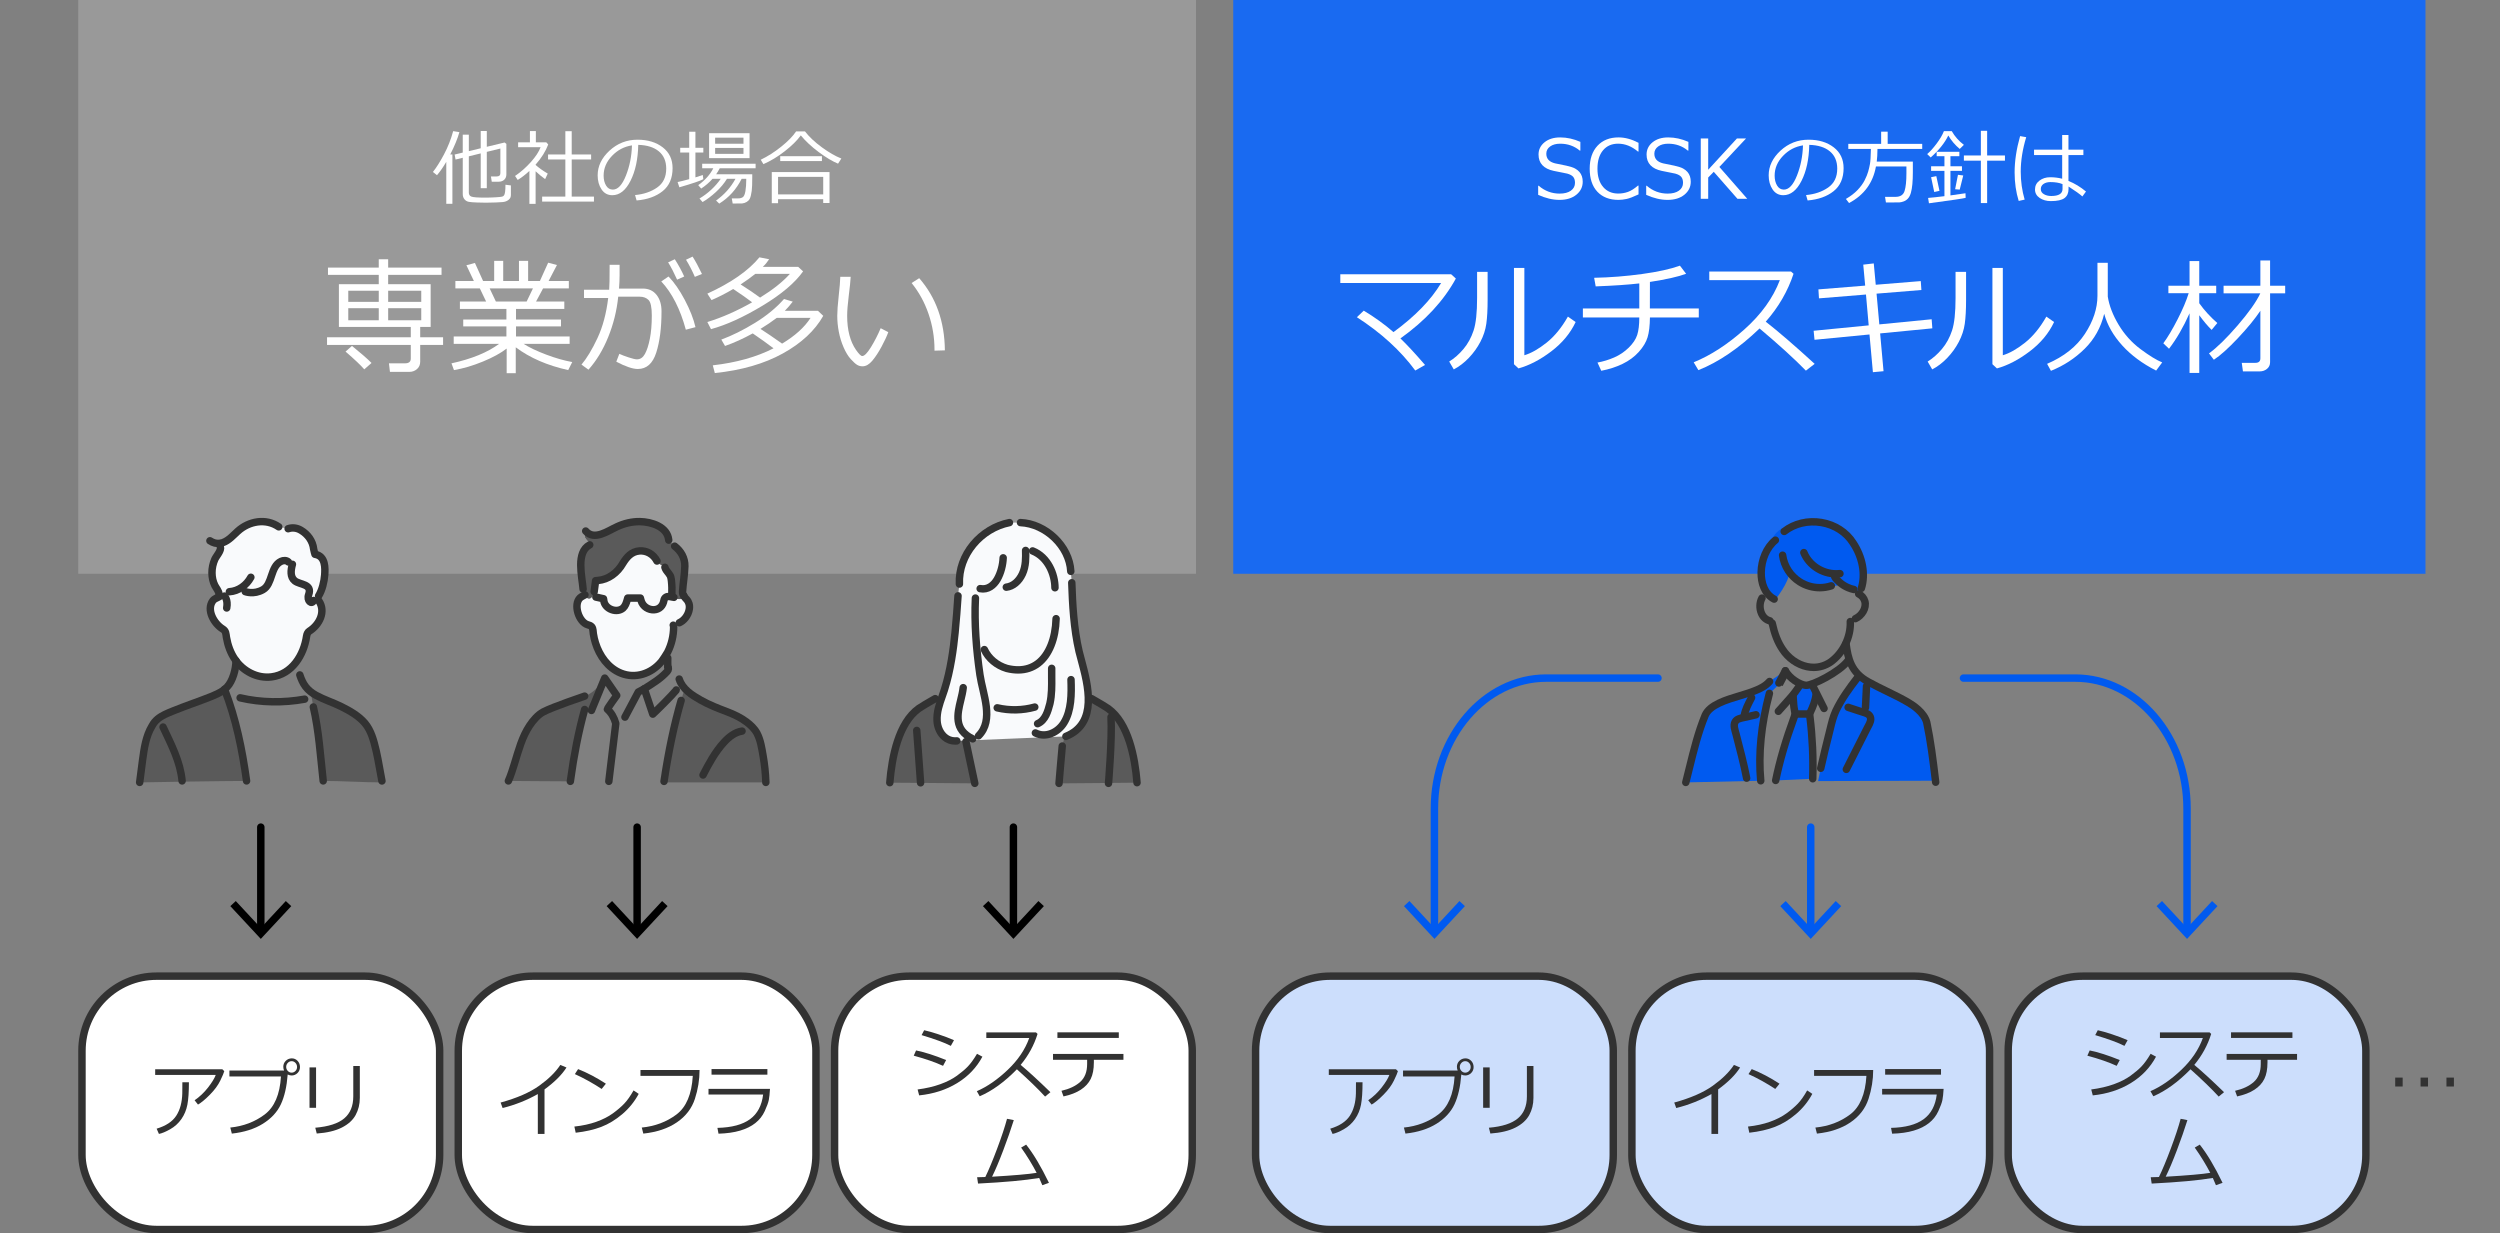 <?xml version="1.0" encoding="UTF-8"?>
<svg id="c" data-name="Design" xmlns="http://www.w3.org/2000/svg" viewBox="0 0 335.5 165.5">
  <rect x="0" y="0" width="335.5" height="165.5" fill="#808080" stroke="none"/>
  <rect x="10.5" width="150" height="77" style="fill: #999;"/>
  <g>
    <path d="m50.829,38.136v-1.253h-6.814v-.971h6.814v-1.121h1.262v1.121h7.164v.971h-7.164v1.253h5.703v5.736h-1.403v1.386h3.071v1.029h-3.071v2.25c0,.41-.143.74-.428.992-.285.251-.632.377-1.042.377h-2.59l-.133-1.146h2.15c.521,0,.78-.213.78-.639v-1.834h-11.239v-1.029h11.239v-1.386h-9.646v-5.736h5.346Zm-1.942,11.43c-.465-.542-1.304-1.336-2.515-2.382l.863-.764c1.25,1.013,2.125,1.776,2.623,2.291l-.972.855Zm-2.149-9.056h4.092v-1.494h-4.092v1.494Zm4.092.847h-4.092v1.619h4.092v-1.619Zm1.262-.847h4.441v-1.494h-4.441v1.494Zm4.441.847h-4.441v1.619h4.441v-1.619Z" style="fill: #fff;"/>
    <path d="m60.921,49.666l-.332-.905c2.706-.592,4.837-1.463,6.392-2.615h-6.093v-.996h7.072v-1.345h-5.794v-.921h5.794v-1.428h-6.242v-.988h3.52l-.847-1.768h-3.279v-.988h2.482l-1.004-2.117,1.145-.307,1.096,2.424h1.486v-2.706h1.212v2.706h2.116v-2.706h1.229v2.706h1.578l1.111-2.457,1.18.307-1.121,2.15h2.715v.988h-3.453l-.947,1.768h3.794v.988h-6.483v1.428h6.035v.921h-6.035v1.345h7.197v.996h-6.176c.774.493,1.786.974,3.034,1.444,1.248.471,2.411.803,3.49.996l-.54,1.079c-2.789-.614-5.135-1.632-7.039-3.055v3.47h-1.22v-3.304c-.791.614-1.856,1.197-3.196,1.748-1.339.55-2.631.931-3.876,1.141Zm4.79-10.965l.838,1.768h4.125l.848-1.768h-5.811Z" style="fill: #fff;"/>
    <path d="m83.147,37.024c0,.498-.025,1.065-.074,1.702h3.188c.785,0,1.401.281,1.847.843s.668,1.296.668,2.204c0,2.23-.235,4.079-.706,5.545-.47,1.467-1.295,2.2-2.473,2.2-.687,0-1.649-.327-2.889-.979l.406-1.054c.299.144.715.303,1.249.478s.901.261,1.101.261c.453.006.814-.233,1.083-.718s.489-1.165.664-2.042c.174-.877.261-1.919.261-3.125,0-1.101-.147-1.797-.443-2.087s-.688-.436-1.175-.436h-2.889c-.193,1.882-.641,3.686-1.341,5.412s-1.584,3.188-2.652,4.383l-.938-.681c.72-.852,1.435-2.038,2.146-3.557s1.191-3.313,1.44-5.383h-3.246v-1.112h3.379c.039-.387.059-1.502.059-3.345h1.336v1.494Zm10.186,6.881l-1.295.34c-.753-2.772-1.852-4.931-3.296-6.475l.972-.664c.758.775,1.485,1.822,2.183,3.142s1.176,2.539,1.437,3.656Zm-1.512-6.798l-.954.423c-.398-.891-.8-1.666-1.204-2.324l.896-.415c.482.747.902,1.519,1.262,2.316Zm2.383-.34l-.955.39c-.37-.857-.766-1.624-1.187-2.299l.88-.423c.382.592.803,1.37,1.262,2.333Z" style="fill: #fff;"/>
    <path d="m107.775,36.418c-1.096,1.544-2.916,3.083-5.462,4.615-2.546,1.533-4.845,2.579-6.897,3.138l-.49-.955c1.97-.603,3.974-1.486,6.01-2.648-.608-.47-1.455-1.065-2.54-1.785-1.023.604-1.995,1.099-2.913,1.486l-.557-.863c3.193-1.461,5.522-3.085,6.989-4.873l1.304.257c-.244.376-.526.717-.848,1.021h4.748l.656.606Zm2.706,5.968c-1.129,1.992-2.941,3.677-5.437,5.055-2.496,1.378-5.534,2.252-9.115,2.623l-.273-1.038c3.165-.359,5.883-1.121,8.151-2.283-.803-.614-1.732-1.281-2.789-2-1.278.703-2.518,1.265-3.719,1.685l-.498-.855c1.45-.537,2.956-1.285,4.52-2.245s2.86-2.027,3.89-3.2l1.178.349c-.31.41-.664.819-1.062,1.229h4.441l.714.681Zm-4.474-5.636h-4.641c-.62.493-1.278.966-1.976,1.419,1.029.653,1.901,1.243,2.614,1.768,1.727-1.068,3.061-2.13,4.002-3.188Zm2.771,5.91h-4.54c-.67.509-1.397,1.002-2.183,1.478.746.476,1.715,1.135,2.904,1.976,1.732-1.04,3.006-2.191,3.818-3.453Z" style="fill: #fff;"/>
    <path d="m119.208,44.577c-.188.526-.485,1.168-.893,1.926-.406.758-.821,1.391-1.245,1.897-.423.506-.861.759-1.315.759-.276,0-.523-.066-.738-.199-.217-.133-.498-.39-.848-.772-.348-.382-.668-.906-.958-1.573-.291-.667-.505-1.366-.644-2.096s-.207-1.441-.207-2.133c0-.62.063-1.497.19-2.631.133-1.189.205-2.059.216-2.606h1.395c-.022.498-.11,1.367-.266,2.606-.139,1.107-.207,1.981-.207,2.623,0,.963.101,1.828.303,2.594s.495,1.426.88,1.979c.385.554.665.83.843.83.287,0,.675-.394,1.162-1.183.486-.789.924-1.64,1.311-2.553l1.021.531Zm7.596,2.44l-1.395.042v-.149c0-1.638-.266-3.231-.797-4.781-.531-1.549-1.29-2.933-2.275-4.15l1.021-.647c2.258,2.584,3.406,5.813,3.445,9.687Z" style="fill: #fff;"/>
  </g>
  <g>
    <path d="m61.652,17.732c-.236.852-.646,1.851-1.229,2.997h.289v6.623h-.821v-5.634c-.394.68-.81,1.278-1.246,1.794l-.548-.435c.462-.577.958-1.362,1.488-2.358.529-.996.939-2.036,1.229-3.121l.838.134Zm6.913,8.449c0,.175-.049.33-.146.464s-.229.242-.395.322c-.167.081-.342.13-.526.148-.185.018-.497.037-.938.056s-.89.03-1.348.03c-.266,0-.65-.008-1.155-.024s-.88-.045-1.125-.086-.445-.157-.599-.346c-.154-.19-.231-.419-.231-.688v-4.882l-.967.236-.124-.671,1.091-.263v-2.406h.816v2.213l1.595-.387v-2.32h.816v2.122l2.391-.575.236.183v4.093c0,.297-.095.536-.285.717-.189.181-.445.271-.768.271h-.908l-.112-.709h.773c.329,0,.494-.145.494-.435v-3.309l-1.821.446v4.872h-.816v-4.667l-1.595.392v4.872c0,.265.116.443.349.534.233.091.854.137,1.864.137.434,0,.89-.014,1.37-.043.479-.029.773-.058.881-.089.107-.03.193-.086.258-.167s.112-.242.145-.483.049-.558.049-.948l.73.091v1.3Z" style="fill: #fff;"/>
    <path d="m71.046,27.362v-4.42c-.522.483-1.045.886-1.568,1.208l-.359-.537c.756-.508,1.459-1.126,2.111-1.853.651-.727,1.092-1.396,1.32-2.009h-3.018v-.65h1.584v-1.515h.795v1.515h1.402l.258.29c-.341.906-.904,1.807-1.692,2.702v.043c.434.39.976.777,1.628,1.16l-.35.741c-.455-.326-.881-.677-1.278-1.053v4.377h-.833Zm1.709-.306v-.671h3.115v-4.984h-2.32v-.671h2.32v-3.121h.854v3.121h2.605v.671h-2.605v4.984h2.986v.671h-6.955Z" style="fill: #fff;"/>
    <path d="m85.432,26.901l-.209-.725c1.152-.104,2.138-.438,2.956-1.004s1.228-1.411,1.228-2.535c0-1.002-.33-1.778-.991-2.326-.66-.548-1.581-.838-2.763-.87-.04,1.926-.386,3.534-1.037,4.823s-1.468,1.934-2.449,1.934c-.608,0-1.088-.259-1.437-.776-.35-.517-.524-1.148-.524-1.893,0-1.228.53-2.332,1.59-3.312,1.061-.979,2.315-1.469,3.766-1.469,1.364,0,2.488.341,3.373,1.023s1.326,1.614,1.326,2.796c0,1.346-.445,2.376-1.337,3.088s-2.056,1.128-3.491,1.246Zm-.623-7.391c-1.038.158-1.932.627-2.68,1.41-.749.783-1.123,1.666-1.123,2.651,0,.523.109.966.328,1.329.218.364.522.545.912.545.67,0,1.254-.626,1.752-1.877.497-1.251.768-2.604.811-4.058Z" style="fill: #fff;"/>
    <path d="m91.17,25.139l-.236-.709c.369-.075.888-.204,1.558-.387v-3.572h-1.208v-.639h1.208v-2.154h.833v2.154h1.062v.639h-1.062v3.335c.415-.125.744-.234.988-.328l.074.569c-.43.229-1.502.593-3.217,1.09Zm3.115,1.977l-.414-.473c1.168-.709,2.118-1.592,2.853-2.648h-1.101c-.455.508-.964.945-1.525,1.311l-.393-.457c.928-.677,1.601-1.432,2.02-2.267h-1.493v-.607h7.171v.607h-4.812c-.144.279-.305.548-.484.806h4.846v.397c0,.849-.023,1.456-.07,1.821-.064.498-.157.863-.279,1.096-.079.15-.211.283-.397.397-.187.114-.391.183-.612.204-.058.007-.479.011-1.268.011l-.123-.693h.902c.225,0,.418-.054.58-.161.16-.107.278-.38.352-.819.073-.438.109-.942.109-1.512v-.134h-.617c-.709,1.415-1.712,2.524-3.008,3.33l-.424-.414c1.113-.792,1.981-1.764,2.604-2.917h-1.139c-.383.626-.88,1.219-1.49,1.778s-1.206,1.006-1.786,1.343Zm.875-5.892v-3.346h5.431v3.346h-5.431Zm.812-1.934h3.803v-.816h-3.803v.816Zm3.803.564h-3.803v.795h3.803v-.795Z" style="fill: #fff;"/>
    <path d="m112.467,21.964c-.762-.315-1.626-.833-2.591-1.552s-1.769-1.466-2.409-2.24c-.498.688-1.218,1.397-2.159,2.129-.941.732-1.895,1.308-2.857,1.727l-.36-.591c.932-.448,1.846-1.029,2.742-1.746.897-.716,1.566-1.402,2.006-2.057h1.188c.565.734,1.324,1.447,2.274,2.14.951.693,1.82,1.193,2.608,1.501l-.441.688Zm-1.992,4.77h-6.059v.537h-.844v-4.184h7.751v4.152h-.849v-.505Zm-6.059-.65h6.059v-2.347h-6.059v2.347Zm5.887-4.469h-5.597v-.65h5.597v.65Z" style="fill: #fff;"/>
  </g>
  <g>
    <g>
      <rect x="112" y="131" width="48" height="34" rx="10" ry="10" style="fill: #fff;"/>
      <rect x="112" y="131" width="48" height="34" rx="10" ry="10" style="fill: none; stroke: #323232; stroke-linecap: round; stroke-linejoin: round;"/>
    </g>
    <g>
      <path d="m126.971,142.258l-.414.779c-1.047-.483-2.357-.938-3.933-1.364l.313-.704c1.137.229,2.481.659,4.033,1.289Zm4.867-.451c-.78,1.461-1.909,2.643-3.385,3.545-1.477.902-3.177,1.452-5.103,1.649l-.207-.795c1.145-.15,2.161-.387,3.05-.709s1.634-.703,2.236-1.142c.603-.438,1.093-.854,1.47-1.249s.782-.956,1.217-1.687l.722.387Zm-3.812-2.213l-.424.763c-.839-.43-2.146-.911-3.923-1.445l.343-.655c.475.1,1.104.279,1.891.537s1.49.524,2.113.8Z" style="fill: #323232;"/>
      <path d="m140.967,146.571l-.717.591c-.923-1.01-2.184-2.231-3.782-3.663-1.673,1.711-3.337,2.918-4.993,3.62l-.384-.682c1.387-.602,2.768-1.555,4.143-2.86s2.339-2.731,2.891-4.278h-5.761v-.747h6.67l.207.199c-.472,1.518-1.228,2.904-2.268,4.157,1.03.856,2.361,2.077,3.994,3.663Z" style="fill: #323232;"/>
      <path d="m146.796,142.586c0,.902-.141,1.638-.422,2.208s-.725,1.052-1.33,1.447c-.606.396-1.381.696-2.323.9l-.272-.757c1.057-.24,1.896-.637,2.515-1.19s.929-1.356.929-2.409v-.559h-4.579v-.784h9.451v.784h-3.968v.36Zm3.347-3.298h-8.239v-.747h8.239v.747Z" style="fill: #323232;"/>
      <path d="m139.459,158.083c-1.912.322-4.647.573-8.205.752l-.126-.849c.296-.003.663-.014,1.101-.032.461-.942.992-2.216,1.593-3.822s1.041-2.935,1.32-3.988l.909.177c-.381,1.214-.85,2.557-1.406,4.028-.558,1.472-1.06,2.661-1.507,3.566,2.932-.172,4.924-.346,5.978-.521-.569-1.096-1.263-2.226-2.08-3.389l.672-.397c.989,1.246,2.009,2.956,3.06,5.129l-.889.317c-.132-.337-.271-.661-.419-.972Z" style="fill: #323232;"/>
    </g>
  </g>
  <g>
    <rect x="61.5" y="131" width="48" height="34" rx="10" ry="10" style="fill: #fff;"/>
    <rect x="61.5" y="131" width="48" height="34" rx="10" ry="10" style="fill: none; stroke: #323232; stroke-linecap: round; stroke-linejoin: round;"/>
  </g>
  <path d="m322.437,145.81h-1v-1.198h1v1.198Zm3.402,0h-.998v-1.198h.998v1.198Zm3.475,0h-1v-1.198h1v1.198Z" style="fill: #323232;"/>
  <g>
    <line x1="136" y1="111" x2="136" y2="124.916" style="fill: none; stroke: #000; stroke-linecap: round; stroke-linejoin: round;"/>
    <polygon points="131.91 121.602 132.643 120.92 135.999 124.532 139.356 120.92 140.089 121.602 135.999 126 131.91 121.602"/>
  </g>
  <g>
    <line x1="85.5" y1="111" x2="85.5" y2="124.916" style="fill: none; stroke: #000; stroke-linecap: round; stroke-linejoin: round;"/>
    <polygon points="81.41 121.602 82.143 120.92 85.499 124.532 88.856 120.92 89.589 121.602 85.499 126 81.41 121.602"/>
  </g>
  <g>
    <line x1="35" y1="111" x2="35" y2="124.916" style="fill: none; stroke: #000; stroke-linecap: round; stroke-linejoin: round;"/>
    <polygon points="30.91 121.602 31.643 120.92 34.999 124.532 38.356 120.92 39.089 121.602 34.999 126 30.91 121.602"/>
  </g>
  <g>
    <path d="m145.107,88.545c-.106-.394-.207-.772-.294-1.119-.719-3.089-.882-6.379-.979-9.221l-.133-1.53c-.175-3.392-3.382-6.403-6.748-6.543h-1.486c-3.844.775-6.883,4.321-6.714,8.248l-.187,1.583c-.111,1.604-.227,3.263-.392,4.906-.22,2.18-.583,5.029-1.441,7.726-.089.281-.189.562-.289.844-.369,1.045-.751,2.126-.687,3.298.048.863.423,1.676,1.004,2.174.406.347.89.528,1.413.528.076,0,.154-.004.232-.012l14.638-.603c4.353-1.757,2.976-6.886,2.064-10.279Z" style="fill: #f9fafc;"/>
    <path d="m126.497,93.283c-.729.428-2.732,1.503-3.434,1.975-2.63,1.896-3.405,6.715-3.652,9.778,1.075-.019,9.284.091,11.405.091-.158-1.953-1.266-5.73-1.266-5.73,0,0-.636.057-.767.082-.024.138-2.393-.092-3.036-2.016-.267-.8.651-3.869.749-4.179Z" style="fill: #5a5a5a;"/>
    <path d="m138.093,74.062h.014c-.004-.011-.011-.022-.014-.033,0,.011,0,.022,0,.033Z" style="fill: #6ec878;"/>
    <path d="m152.589,105.036c-.254-1.37.066-6-2.694-8.804-1.929-1.96-3.692-2.636-3.692-2.636.134,4.249-3.312,5.228-3.312,5.228l-.338,1.294s-.307,3.717-.434,5.013c1.911,0,9.433-.096,10.468-.096Z" style="fill: #5a5a5a;"/>
    <path d="m141.727,83.027c-.073,2.694-.953,4.879-2.416,5.996-.765.584-1.662.877-2.678.877-.477,0-.981-.065-1.51-.194-1.354-.397-2.477-1.342-3.025-2.532" style="fill: none; stroke: #323232; stroke-linecap: round; stroke-linejoin: round;"/>
    <path d="m136.952,70.132c3.365.141,6.573,3.151,6.748,6.543" style="fill: none; stroke: #323232; stroke-linecap: round; stroke-linejoin: round;"/>
    <path d="m142.554,100.119s-.172,1.851-.243,2.756c-.058.739-.191,2.257-.191,2.257" style="fill: none; stroke: #323232; stroke-linecap: round; stroke-linejoin: round;"/>
    <path d="m149.099,96.232c.154,2.948-.318,8.652-.338,8.893" style="fill: none; stroke: #323232; stroke-linecap: round; stroke-linejoin: round;"/>
    <path d="m143.833,78.205c.097,2.842.261,6.132.979,9.221.087.347.188.725.294,1.119.912,3.394,2.289,8.522-2.064,10.279" style="fill: none; stroke: #323232; stroke-linecap: round; stroke-linejoin: round;"/>
    <path d="m128.404,99.428c-.078.008-.155.012-.232.012-.523,0-1.008-.18-1.413-.528-.581-.498-.956-1.31-1.004-2.174-.065-1.172.317-2.253.687-3.298.1-.282.199-.564.289-.844.858-2.697,1.221-5.546,1.441-7.727.166-1.644.281-3.302.392-4.906" style="fill: none; stroke: #323232; stroke-linecap: round; stroke-linejoin: round;"/>
    <path d="m119.411,105.036c.279-3.465,1.178-8.004,3.877-9.95.542-.363,1.098-.683,1.636-.993.194-.112.388-.223.58-.336" style="fill: none; stroke: #323232; stroke-linecap: round; stroke-linejoin: round;"/>
    <path d="m152.589,105.036c-.279-3.465-1.178-8.004-3.877-9.95-.542-.363-1.098-.683-1.636-.993-.194-.112-.388-.223-.58-.336" style="fill: none; stroke: #323232; stroke-linecap: round; stroke-linejoin: round;"/>
    <path d="m123.027,98.022c.089,1.256.182,2.512.276,3.768.081,1.088.161,2.176.239,3.264" style="fill: none; stroke: #323232; stroke-linecap: round; stroke-linejoin: round;"/>
    <path d="m131.317,98.751c2.135-2.141.571-5.59.193-8.179-.497-3.408-.767-6.867-.609-10.312" style="fill: none; stroke: #323232; stroke-linecap: round; stroke-linejoin: round;"/>
    <path d="m130.54,99.154c-2.574-1.222-2.061-3.338-1.608-5.205.135-.556.275-1.132.33-1.666" style="fill: none; stroke: #323232; stroke-linecap: round; stroke-linejoin: round;"/>
    <line x1="130.816" y1="105.126" x2="129.626" y2="99.526" style="fill: none; stroke: #323232; stroke-linecap: round; stroke-linejoin: round;"/>
    <path d="m128.752,78.38c-.169-3.928,2.87-7.473,6.714-8.248" style="fill: none; stroke: #323232; stroke-linecap: round; stroke-linejoin: round;"/>
    <path d="m138.576,73.935c2.058.821,2.997,3.137,2.999,4.942" style="fill: none; stroke: #323232; stroke-linecap: round; stroke-linejoin: round;"/>
    <path d="m137.637,73.869c.025.932.056,2.092-.431,3.148-.469,1.016-1.276,1.683-2.16,1.783" style="fill: none; stroke: #323232; stroke-linecap: round; stroke-linejoin: round;"/>
    <path d="m131.538,78.994c1.033.204,1.825-.45,2.289-1.248.495-.856.762-1.954.799-2.886" style="fill: none; stroke: #323232; stroke-linecap: round; stroke-linejoin: round;"/>
    <path d="m141.136,89.69c-.008.403-.004.807,0,1.212.012,1.144.024,2.326-.231,3.489l-.03.115c-.245.915-.579,2.168-1.63,2.614" style="fill: none; stroke: #323232; stroke-linecap: round; stroke-linejoin: round;"/>
    <path d="m138.948,98.362c1.413.722,3.041-.093,3.823-1.349,1.042-1.675,1.022-3.905.959-5.806" style="fill: none; stroke: #323232; stroke-linecap: round; stroke-linejoin: round;"/>
    <path d="m133.827,94.99c1.665.389,3.407.354,5.041-.101" style="fill: none; stroke: #323232; stroke-linecap: round; stroke-linejoin: round;"/>
  </g>
  <g>
    <path d="m28.172,72.573c.441.293.876.393,1.299.347.071-.017.394-.076.461-.111.764-.27,1.374-.973,1.971-1.515,1.506-1.367,3.772-1.788,5.506-.592l1.259.253c.581-.198,1.182-.113,1.71.197.935.55,1.597,1.459,1.714,2.533.021.194.18.704.18.704,1.449.22,1.362,1.917,1.301,2.763-.066.906-.335,2.044-.819,2.823l.044.668c.973,1.45.055,3.217-1.297,4.066-.158.099-.309.34-.352.643-.368,2.553-1.948,5.14-4.717,5.487-1.916.24-3.796-.767-4.876-2.323-.611-.881-.984-1.919-1.163-2.972-.088-.519-.044-.854-.512-1.14-1.129-.688-2.231-2.539-1.317-3.785.218-.297.591-.373.888-.561l-.057-.316c0-.385-.393-.835-.563-1.176-.259-.52-.376-1.103-.381-1.681-.006-.628.128-1.256.383-1.829.195-.437.919-1.189.739-1.697" style="fill: #f9fafc;"/>
    <path d="m33.089,104.799c-.284-1.997-2.172-10.527-2.959-12.293-2.205,1.17-5.178,2.104-7.451,3.126-1.419.536-2.361,1.504-2.836,3.027-.721,2.04-.795,4.217-1.1,6.341,1.199-.032,11.758-.2,14.345-.2Z" style="fill: #5a5a5a;"/>
    <path d="m43.373,104.799c2.328,0,5.555.2,7.884.2-.274-1.399-.541-3.294-.88-4.68-.302-1.234-.875-2.763-1.799-3.688-.926-.927-2.068-1.483-3.244-2.028-1.06-.491-2.654-1.132-3.641-1.769,0,0,1.51,8.35,1.681,11.965Z" style="fill: #5a5a5a;"/>
    <path d="m40.884,93.827c-2.823.515-5.863.481-8.659-.179" style="fill: none; stroke: #323232; stroke-linecap: round; stroke-linejoin: round;"/>
    <path d="m37.409,70.702c-1.734-1.196-4-.776-5.506.592-.597.542-1.207,1.245-1.971,1.515-.067.036-.39.094-.461.111-.423.046-.859-.054-1.299-.347" style="fill: none; stroke: #323232; stroke-linecap: round; stroke-linejoin: round;"/>
    <path d="m29.392,79.742c0-.385-.393-.835-.563-1.176-.259-.52-.376-1.103-.381-1.681-.006-.628.128-1.256.383-1.829.195-.437.919-1.189.739-1.697" style="fill: none; stroke: #323232; stroke-linecap: round; stroke-linejoin: round;"/>
    <path d="m30.13,79.992s.499.491.294,1.599" style="fill: none; stroke: #323232; stroke-linecap: round; stroke-linejoin: round;"/>
    <path d="m39.242,75.728c-.225.805-.325,1.703.319,2.222.685.552,2.387.385,1.861,1.852-.29.811.416,1.403.67.78" style="fill: none; stroke: #323232; stroke-linecap: round; stroke-linejoin: round;"/>
    <path d="m33.665,77.47c-.58,1.066-1.651,1.858-2.88,1.939" style="fill: none; stroke: #323232; stroke-linecap: round; stroke-linejoin: round;"/>
    <path d="m38.695,75.41c-.258-.239-.668-.225-.985-.074-1.448.691-1.103,3.046-2.421,3.797-1.239.706-2.38.264-2.38.264" style="fill: none; stroke: #323232; stroke-linecap: round; stroke-linejoin: round;"/>
    <path d="m42.754,79.975c.484-.779.753-1.917.819-2.823.061-.845.148-2.543-1.301-2.763,0,0-.159-.509-.18-.704-.117-1.074-.779-1.983-1.714-2.533-.528-.31-1.129-.395-1.71-.197" style="fill: none; stroke: #323232; stroke-linecap: round; stroke-linejoin: round;"/>
    <path d="m29.449,80.059c-.297.188-.67.263-.888.561-.913,1.246.189,3.097,1.317,3.785.469.286.424.622.512,1.14.179,1.053.552,2.091,1.163,2.972,1.08,1.555,2.96,2.563,4.876,2.323,2.77-.347,4.349-2.934,4.717-5.487.044-.303.194-.544.352-.643,1.353-.849,2.271-2.616,1.297-4.066" style="fill: none; stroke: #323232; stroke-linecap: round; stroke-linejoin: round;"/>
    <path d="m18.743,105s0,0,0,0c.129-.986.254-1.99.387-2.977.212-1.572.444-3.231,1.271-4.596.414-.789,1.021-1.187,1.698-1.531.358-.181.749-.334,1.174-.506,1.696-.686,3.439-1.264,5.139-1.942.557-.222,1.06-.469,1.506-.766.092-.079.485-.394.554-.486.736-.765,1.193-2.337,1.198-3.529" style="fill: none; stroke: #323232; stroke-linecap: round; stroke-linejoin: round;"/>
    <path d="m24.438,104.799c-.24-2.596-1.473-4.907-2.556-7.229" style="fill: none; stroke: #323232; stroke-linecap: round; stroke-linejoin: round;"/>
    <path d="m43.373,104.799c-.37-3.31-.57-6.676-1.323-9.925" style="fill: none; stroke: #323232; stroke-linecap: round; stroke-linejoin: round;"/>
    <path d="m30.13,92.506c1.539,3.945,2.382,8.111,2.959,12.293" style="fill: none; stroke: #323232; stroke-linecap: round; stroke-linejoin: round;"/>
    <path d="m51.257,104.806c-.259-1.295-.45-2.604-.741-3.893-.021-.095-.043-.191-.066-.287-.291-1.24-.655-2.613-1.492-3.592-.838-.981-2.03-1.652-3.175-2.219-1.098-.546-2.291-.913-3.365-1.502-.547-.3-1.033-.677-1.407-1.165-.356-.464-.591-1.012-.773-1.574" style="fill: none; stroke: #323232; stroke-linecap: round; stroke-linejoin: round;"/>
  </g>
  <g>
    <path d="m79.739,71.861l-1.139-.596c-.662,1.223,1.038,1.595.543,1.856-1.269.664-1.295,2.347-1.136,3.889,0,.004,0,.01,0,.014.013.225.048.495.094.778.061.466.123.899.149,1.256l.038-.252c.098.48.188.885.208,1.024,0,0-.483.237-.642.387-.957.901-.18,3.288,1.026,3.629.188.053.406.113.535.278.189.243.168.644.212.932.063.413.157.82.281,1.219.537,1.726,1.684,3.373,3.424,4.068,1.958.782,4.066.067,5.396-1.509.014-.017.028-.033.042-.05.152-.178.719-1.059.831-1.271.524-1.038.794-2.207.798-3.351,0-.1-.019-.187-.05-.262l.814-.33c.149-.069.288-.15.419-.255.156-.124.298-.268.421-.429.115-.15.213-.314.294-.485.008-.016.025-.055.036-.079.078-.179.133-.368.164-.558.023-.139.03-.281.022-.419-.007-.127-.03-.248-.068-.368-.032-.101-.071-.188-.12-.28-.095-.176-.249-.309-.379-.468-.041-.05-.077-.103-.109-.156,0-.005-.078-1.18-.078-2.361.067-.573.128-1.146.141-1.72.002-.075-.006-.147-.009-.22.003-.016.006-.035.01-.05.187-.774-.336-1.477-.992-2.09-.118-.118-.243-.232-.378-.337h0l-.794-.807s-.006-.079-.033-.205c-.054-.297-.165-.559-.32-.791-.333-.547-.977-1.151-2.227-1.332-.002,0-.005,0-.007,0-.437-.101-.877-.152-1.27-.158-.568-.009-1.13.063-1.681.197-.201.042-.395.092-.567.157-.009.004-.019.008-.028.012-.271.091-.538.194-.799.316-.504.225-1.117.593-1.743.853l-1.329.325" style="fill: #f9fafc;"/>
    <g>
      <path d="m82.278,93.42c.023-.078-.02-.041,0,0h0Z" style="fill: #6ec878;"/>
      <path d="m89.111,105h13.665c-.036-1.997-.454-4.215-.978-6.138-.162-.628-.995-1.47-1.472-1.87-.472-.39-1.289-.823-1.838-1.096-2.363-.85-4.651-1.753-6.555-3.462-.143.175-.525,1.564-.525,1.564,0,0-1.8,6.528-2.297,11.001Z" style="fill: #5a5a5a;"/>
      <path d="m79.143,73.12c-1.092.574-1.196,2.877-1.135,3.904.053.895.445,2.497.489,2.806s.728,1.122,1.242-.277l.194-1.629s1.502.014,2.671-1.094c1.168-1.108,1.676-2.62,2.689-2.797s2.18-.141,2.92,1.238c.502.936.86.366,1.04.921.203.624,1.047.636.919,3.711-.018.424.779.53,1.334.49s.337-.319.337-.319c0,0-.214-3.205.063-4.352.223-.92-.555-1.74-1.37-2.427l-.794-.807s-.135-1.973-2.58-2.328c-1.028-.149-2.555-.176-3.525.195-1.555.595-3.471,2.49-5.038.91-.662,1.223,1.038,1.595.543,1.856Z" style="fill: #5a5a5a;"/>
      <path d="m72.513,95.791c-2.504,1.864-3.137,6.243-4.29,9.011,2.474-.003,5.845.068,8.318.056.442-3.261,1.918-9.644,1.918-9.644l.913.129s1.378-3.353,1.785-4.342c0,0-1.037,1.842-2.698,2.42-1.66.578-5.13,1.816-5.946,2.371Z" style="fill: #5a5a5a;"/>
      <path d="m78.497,79.83s-.483.237-.642.387c-.957.901-.18,3.288,1.026,3.629.188.053.406.113.535.278.189.243.168.644.212.932.063.413.157.821.281,1.219.537,1.726,1.684,3.373,3.424,4.068,1.958.782,4.066.067,5.396-1.509l.042-.05c.152-.178.719-1.059.831-1.271.524-1.038.794-2.207.798-3.351,0-.1-.019-.187-.05-.262" style="fill: none; stroke: #323232; stroke-linecap: round; stroke-linejoin: round;"/>
      <path d="m79.143,73.12c-1.898.994-1.017,4.269-.892,5.938" style="fill: none; stroke: #323232; stroke-linecap: round; stroke-linejoin: round;"/>
      <path d="m89.634,89.536s-.009-.004-.013-.006c-.026-.408-.002-.823-.01-1.233" style="fill: none; stroke: #323232; stroke-linecap: round; stroke-linejoin: round;"/>
      <path d="m86.461,92.435c1.141-.732,2.182-1.338,3.09-2.341.2-.22.164-.495.082-.558" style="fill: none; stroke: #323232; stroke-linecap: round; stroke-linejoin: round;"/>
      <path d="m83.867,96.238l1.79-3.369s.273-.142.348-.184l.456-.251,1.143,3.403c.409-.361,2.612-2.549,3.121-3.189.022-.027.027-.049.028-.055" style="fill: none; stroke: #323232; stroke-linecap: round; stroke-linejoin: round;"/>
      <path d="m91.744,79.904c-.087-.108-.161-.269-.149-.484.066-1.145.285-2.283.311-3.428.025-1.102-.513-2.033-1.369-2.698" style="fill: none; stroke: #323232; stroke-linecap: round; stroke-linejoin: round;"/>
      <path d="m91.744,79.904c.056.1.121.219.209.326.13.159.284.292.379.468.05.092.089.179.12.28.038.121.061.242.068.368.008.139,0,.28-.022.419-.031.19-.086.379-.164.558-.011.024-.028.063-.036.079-.082.171-.179.335-.294.485-.123.16-.265.305-.421.429-.131.104-.27.186-.419.255" style="fill: none; stroke: #323232; stroke-linecap: round; stroke-linejoin: round;"/>
      <path d="m89.743,72.488c-.16-1.807-2.347-2.462-3.857-2.487-1.059-.018-2.106.231-3.075.682-1.213.541-3.057,1.926-4.21.582" style="fill: none; stroke: #323232; stroke-linecap: round; stroke-linejoin: round;"/>
      <path d="m79.739,79.399l.005-.059.189-1.415.346-.031c1.327-.121,2.568-.986,3.321-2.315.481-.774,1.112-1.562,2.218-1.646.976-.074,1.876.446,2.348,1.358" style="fill: none; stroke: #323232; stroke-linecap: round; stroke-linejoin: round;"/>
      <path d="m90.163,79.75c.019-.599.013-1.206-.056-1.802-.021-.179-.047-.362-.098-.538-.011-.033-.024-.066-.037-.098-.007-.017-.015-.035-.024-.052-.002-.003-.002-.004-.003-.007-.062-.103-.127-.205-.199-.302-.113-.154-.242-.289-.345-.447-.07-.107-.129-.241-.169-.375" style="fill: none; stroke: #323232; stroke-linecap: round; stroke-linejoin: round;"/>
      <path d="m79.968,80.128l1.024.224.045.296c.077.509.477.955,1.044,1.164.559.207,1.145.128,1.529-.204.294-.265.443-.69.54-1.031l.09-.316h1.698l.088.319c.241.869,1.056,1.287,1.744,1.252.707-.037,1.205-.516,1.332-1.281.027-.165.116-.306.25-.395.256-.171.562-.1.831-.037.082.019.202.048.253.047" style="fill: none; stroke: #323232; stroke-linecap: round; stroke-linejoin: round;"/>
      <path d="m94.345,104.007c.712-1.395,1.618-3.089,2.808-4.382.685-.745,1.496-1.374,2.429-1.511" style="fill: none; stroke: #323232; stroke-linecap: round; stroke-linejoin: round;"/>
      <path d="m102.777,105c-.039-1.198-.162-2.393-.37-3.573-.18-1.022-.33-2.098-.82-3.027-.318-.604-.849-1.099-1.387-1.505-.774-.585-1.673-1.014-2.577-1.358-1.24-.47-2.449-.934-3.609-1.592-1.164-.66-2.437-1.467-2.864-2.815" style="fill: none; stroke: #323232; stroke-linecap: round; stroke-linejoin: round;"/>
      <path d="m78.459,93.42s-4.308,1.458-5.548,2.117c-.735.391-1.373,1.146-1.828,1.826-1.028,1.535-1.5,3.367-2.038,5.112-.242.786-.493,1.572-.821,2.327" style="fill: none; stroke: #323232; stroke-linecap: round; stroke-linejoin: round;"/>
      <path d="m91.408,93.999c-.933,3.228-1.684,6.782-2.297,10.865" style="fill: none; stroke: #323232; stroke-linecap: round; stroke-linejoin: round;"/>
      <path d="m78.459,95.214c-.809,2.934-1.436,6.089-1.918,9.644" style="fill: none; stroke: #323232; stroke-linecap: round; stroke-linejoin: round;"/>
      <path d="m79.372,95.343l1.785-4.342,1.609,2.328s-1.245,1.717-1.257,1.851c.52.457.89,1.081,1.13,1.906,0,0-.802,6.759-.935,7.771" style="fill: none; stroke: #323232; stroke-linecap: round; stroke-linejoin: round;"/>
    </g>
  </g>
  <g>
    <path d="m73.074,152.173h-.898v-5.35c-1.478.834-3.053,1.459-4.726,1.875l-.268-.736c2.185-.598,3.907-1.348,5.17-2.25,1.262-.902,2.21-1.835,2.843-2.798l.828.344c-.613.974-1.596,1.955-2.949,2.943v5.973Z" style="fill: #323232;"/>
    <path d="m85.714,146.797c-.565,1.049-1.3,1.956-2.201,2.72-.902.765-1.841,1.334-2.815,1.708-.975.375-2.121.637-3.44.787l-.177-.827c1.098-.118,2.08-.332,2.948-.642.868-.31,1.604-.684,2.209-1.123.604-.438,1.113-.874,1.527-1.305.414-.431.833-1.025,1.257-1.78l.692.462Zm-4.403-1.364l-.57.704c-1.201-.788-2.399-1.452-3.595-1.993l.435-.671c1.259.501,2.502,1.155,3.73,1.96Z" style="fill: #323232;"/>
    <path d="m93.882,143.595c0,1.3-.209,2.591-.626,3.873-.418,1.282-1.223,2.331-2.414,3.147s-2.694,1.321-4.509,1.515l-.207-.811c1.788-.179,3.34-.764,4.655-1.754,1.316-.99,2.047-2.717,2.191-5.18h-7.022v-.79h7.932Z" style="fill: #323232;"/>
    <path d="m103.333,146.125c-.037.645-.091,1.144-.161,1.499-.071.354-.252.85-.543,1.485-.291.636-.711,1.171-1.26,1.606s-1.232.773-2.05,1.015c-.818.242-1.782.379-2.894.411l-.146-.779c1.916-.046,3.372-.434,4.37-1.163.998-.729,1.586-1.834,1.765-3.316h-7.331v-.757h8.25Zm-.349-1.901h-7.497v-.752h7.497v.752Z" style="fill: #323232;"/>
  </g>
  <g>
    <rect x="11" y="131" width="48" height="34" rx="10" ry="10" style="fill: #fff;"/>
    <rect x="11" y="131" width="48" height="34" rx="10" ry="10" style="fill: none; stroke: #323232; stroke-linecap: round; stroke-linejoin: round;"/>
  </g>
  <g>
    <path d="m30.098,143.751c-.058.226-.236.649-.538,1.27-.301.622-.762,1.246-1.381,1.875s-1.156,1.075-1.61,1.34l-.454-.58c.68-.465,1.283-1.039,1.81-1.719.527-.68.869-1.241,1.027-1.681h-8.128v-.757h9.017l.258.252Zm-4.746,1.493c0,1.282-.068,2.281-.204,2.997-.137.716-.403,1.36-.801,1.931-.397.571-.9,1.029-1.51,1.373s-1.112.553-1.509.628l-.309-.704c1.249-.376,2.127-.957,2.636-1.743.508-.786.777-1.784.808-2.994l.01-1.488h.879Z" style="fill: #323232;"/>
    <path d="m38.608,144.197c-.124,1.629-.43,2.963-.916,4.001s-1.292,1.909-2.416,2.61-2.513,1.142-4.165,1.321l-.207-.811c1.76-.179,3.298-.763,4.612-1.751s2.044-2.689,2.188-5.103h-6.917v-.795h7.336c-.067-.147-.103-.313-.106-.5,0-.315.109-.582.326-.8s.487-.331.811-.338c.303,0,.561.109.774.328s.324.494.331.827c0,.319-.107.587-.323.806s-.477.331-.782.338c-.202,0-.384-.045-.546-.134Zm.525-.247c.195,0,.366-.073.513-.22s.22-.326.22-.537c0-.215-.072-.399-.215-.553-.144-.154-.315-.231-.518-.231-.195,0-.365.076-.51.228-.145.152-.218.333-.218.54s.072.389.215.542c.144.154.314.231.513.231Z" style="fill: #323232;"/>
    <path d="m42.416,148.666h-.879v-5.425h.879v5.425Zm5.872-1.321c0,.841-.188,1.605-.561,2.291-.374.686-.992,1.247-1.855,1.684-.863.437-1.985.704-3.365.8l-.197-.779c1.777-.15,3.071-.567,3.883-1.251s1.217-1.668,1.217-2.954v-4.077h.879v4.286Z" style="fill: #323232;"/>
  </g>
  <rect x="165.5" width="160" height="77" style="fill: #196af1;"/>
  <g>
    <path d="m191.24,48.977l-1.311.747c-1.971-2.673-4.582-5.058-7.836-7.155l.921-.88c1.467.88,2.798,1.84,3.993,2.88,2.922-2.142,5.052-4.338,6.391-6.591h-13.529v-1.17h14.875l.631.573c-1.627,2.983-4.106,5.661-7.438,8.035.857.819,1.959,2.006,3.303,3.561Z" style="fill: #fff;"/>
    <path d="m199.638,40.261c0,1.306-.059,2.37-.175,3.191s-.381,1.627-.793,2.416-.931,1.51-1.556,2.163c-.626.653-1.298,1.167-2.018,1.544l-.614-1.054c.691-.426,1.331-.988,1.917-1.685.587-.697,1.038-1.522,1.354-2.474s.473-2.41.473-4.375v-3.503h1.412v3.777Zm11.812,2.955c-.708,1.511-1.803,2.826-3.283,3.947s-2.942,1.88-4.387,2.279l-.606-.564v-12.924h1.395v11.721c.914-.271,1.905-.833,2.977-1.685,1.07-.852,2.026-2.02,2.867-3.503l1.038.73Z" style="fill: #fff;"/>
    <path d="m221.421,42.602c-.011,1.112-.116,1.998-.315,2.656s-.591,1.313-1.175,1.963c-.584.65-1.308,1.186-2.171,1.606s-1.82.73-2.871.93l-.507-1.104c.764-.138,1.51-.365,2.237-.681s1.379-.754,1.955-1.316c.575-.562.955-1.133,1.141-1.714s.278-1.361.278-2.341h-7.57v-1.204h7.57v-3.362c-1.472.171-3.423.304-5.853.398l-.207-1.154c2.152-.044,4.294-.213,6.425-.506s3.827-.667,5.089-1.121l.83,1.087c-1.024.387-2.643.752-4.856,1.096l-.009,3.561h6.566v1.204h-6.558Z" style="fill: #fff;"/>
    <path d="m243.529,48.828l-1.178.913c-1.517-1.561-3.589-3.448-6.218-5.661-2.75,2.645-5.487,4.51-8.21,5.595l-.631-1.054c2.28-.93,4.551-2.403,6.812-4.42s3.845-4.221,4.752-6.611h-9.472v-1.154h10.966l.341.307c-.775,2.346-2.018,4.488-3.728,6.425,1.693,1.323,3.882,3.209,6.565,5.661Z" style="fill: #fff;"/>
    <path d="m259.32,44.063l-7.006.681.457,5.072-1.428.133-.457-5.063-7.379.714-.116-1.212,7.388-.722-.365-4.142-6.309.515-.074-1.204,6.275-.506-.258-2.814,1.411-.166.266,2.864,6.043-.49.083,1.195-6.018.49.373,4.125,7.022-.689.091,1.22Z" style="fill: #fff;"/>
    <path d="m263.847,40.261c0,1.306-.059,2.37-.175,3.191s-.381,1.627-.793,2.416-.931,1.51-1.556,2.163c-.626.653-1.298,1.167-2.018,1.544l-.614-1.054c.691-.426,1.331-.988,1.917-1.685.587-.697,1.038-1.522,1.354-2.474s.473-2.41.473-4.375v-3.503h1.412v3.777Zm11.812,2.955c-.708,1.511-1.803,2.826-3.283,3.947s-2.942,1.88-4.387,2.279l-.606-.564v-12.924h1.395v11.721c.914-.271,1.905-.833,2.977-1.685,1.07-.852,2.026-2.02,2.867-3.503l1.038.73Z" style="fill: #fff;"/>
    <path d="m282.382,42.112c-.442,1.843-1.315,3.407-2.619,4.694-1.303,1.287-2.812,2.273-4.527,2.959l-.516-.938c2.264-.974,3.956-2.316,5.076-4.026,1.121-1.71,1.682-3.415,1.682-5.113v-4.416h1.386v4.532c.193,1.223.68,2.483,1.457,3.781.777,1.298,1.761,2.39,2.95,3.275,1.19.885,2.156,1.478,2.897,1.776l-.813,1.096c-1.843-.935-3.36-2.06-4.553-3.375-1.192-1.314-1.999-2.729-2.42-4.246Z" style="fill: #fff;"/>
    <path d="m291.081,46.802l-.764-.73c.604-.825,1.245-1.904,1.926-3.237s1.173-2.496,1.478-3.486h-2.723v-1.004h2.839v-3.312h1.303v3.312h2.275v1.004h-2.275v1.345c.67.941,1.479,1.826,2.424,2.656l-.764.921c-.531-.52-1.084-1.176-1.66-1.967v7.745h-1.303v-8.002c-.83,1.859-1.749,3.445-2.756,4.756Zm6.018,1.478l-.655-.855c1.062-.764,2.342-2.013,3.839-3.748s2.514-3.172,3.051-4.312h-4.931v-1.021h4.938v-3.387h1.304v3.387h2.025v1.021h-2.025v9.239c0,.376-.139.676-.415.9s-.595.336-.955.336h-2.273l-.158-1.146h1.826c.448,0,.672-.202.672-.606v-6.383c-.725,1.084-1.728,2.308-3.009,3.669s-2.358,2.33-3.233,2.905Z" style="fill: #fff;"/>
  </g>
  <g>
    <path d="m209.284,26.825c-.909,0-1.863-.226-2.862-.677v-1.219h.069c.824.702,1.759,1.053,2.805,1.053.645,0,1.149-.132,1.517-.395s.551-.613.551-1.05c0-.336-.078-.601-.233-.792-.156-.191-.428-.341-.814-.448l-1.805-.365c-.669-.14-1.177-.393-1.522-.76-.346-.367-.519-.844-.519-1.431,0-.666.27-1.216.807-1.649s1.236-.65,2.1-.65c.902,0,1.805.199,2.707.596v1.176h-.075c-.745-.62-1.622-.929-2.632-.929-.559,0-1.009.124-1.351.371s-.513.571-.513.972c0,.669.39,1.101,1.17,1.294.451.083.954.185,1.507.309.554.124.949.252,1.188.387s.432.288.58.459.26.367.333.585.109.46.109.725c0,.702-.284,1.284-.854,1.746s-1.323.693-2.262.693Z" style="fill: #fff;"/>
    <path d="m217.209,26.825c-1.21,0-2.158-.365-2.844-1.096s-1.028-1.76-1.028-3.088c0-1.303.348-2.329,1.044-3.078s1.642-1.123,2.833-1.123c.856,0,1.748.242,2.676.725v1.176h-.076c-.841-.706-1.729-1.058-2.664-1.058-.852,0-1.526.296-2.024.889-.498.593-.747,1.416-.747,2.468,0,1.045.254,1.863.761,2.452.507.589,1.181.884,2.022.884.454,0,.888-.073,1.299-.218.412-.145.863-.429,1.354-.851h.076v1.182c-.688.326-1.223.53-1.604.612-.382.082-.74.124-1.077.124Z" style="fill: #fff;"/>
    <path d="m223.782,26.825c-.909,0-1.863-.226-2.862-.677v-1.219h.069c.824.702,1.759,1.053,2.805,1.053.645,0,1.149-.132,1.517-.395s.551-.613.551-1.05c0-.336-.078-.601-.233-.792-.156-.191-.428-.341-.814-.448l-1.805-.365c-.669-.14-1.177-.393-1.522-.76-.346-.367-.519-.844-.519-1.431,0-.666.27-1.216.807-1.649s1.236-.65,2.1-.65c.902,0,1.805.199,2.707.596v1.176h-.075c-.745-.62-1.622-.929-2.632-.929-.559,0-1.009.124-1.351.371s-.513.571-.513.972c0,.669.39,1.101,1.17,1.294.451.083.954.185,1.507.309.554.124.949.252,1.188.387s.432.288.58.459.26.367.333.585.109.46.109.725c0,.702-.284,1.284-.854,1.746s-1.323.693-2.262.693Z" style="fill: #fff;"/>
    <path d="m234.481,26.68h-1.315l-3.18-3.625-.747.768v2.857h-.998v-8.094h.998v4.195l3.852-4.195h1.225l-3.577,3.819,3.743,4.275Z" style="fill: #fff;"/>
    <path d="m242.582,26.901l-.209-.725c1.152-.104,2.138-.438,2.956-1.004s1.228-1.411,1.228-2.535c0-1.002-.33-1.778-.991-2.326-.66-.548-1.581-.838-2.763-.87-.04,1.926-.386,3.534-1.037,4.823s-1.468,1.934-2.449,1.934c-.608,0-1.088-.259-1.437-.776-.35-.517-.524-1.148-.524-1.893,0-1.228.53-2.332,1.59-3.312,1.061-.979,2.315-1.469,3.766-1.469,1.364,0,2.488.341,3.373,1.023s1.326,1.614,1.326,2.796c0,1.346-.445,2.376-1.337,3.088s-2.056,1.128-3.491,1.246Zm-.623-7.391c-1.038.158-1.932.627-2.68,1.41-.749.783-1.123,1.666-1.123,2.651,0,.523.109.966.328,1.329.218.364.522.545.912.545.67,0,1.254-.626,1.752-1.877.497-1.251.768-2.604.811-4.058Z" style="fill: #fff;"/>
    <path d="m251.753,22.335c-.391,2.202-1.594,3.84-3.609,4.915l-.424-.553c.63-.365,1.15-.764,1.562-1.195.412-.431.729-.865.951-1.302.222-.437.382-.831.48-1.182s.178-.692.238-1.023c.062-.331.103-1,.124-2.006h-3.034v-.682h4.409v-1.638h.876v1.638h4.635v.682h-6.005c-.007.691-.039,1.257-.097,1.697h4.845v1.413c0,.612-.021,1.149-.064,1.611s-.11.852-.201,1.171c-.092.319-.219.569-.382.752s-.355.314-.577.395-.41.125-.563.132c-.154.007-.528.011-1.123.011h-.703l-.119-.752h1.402c.648,0,1.055-.263,1.219-.79.165-.526.248-1.311.248-2.353v-.94h-4.088Z" style="fill: #fff;"/>
    <path d="m262.994,19.988c-.619-.519-1.131-1.121-1.535-1.805-.455.97-1.241,1.953-2.358,2.949l-.473-.457c.394-.333.818-.804,1.272-1.413.455-.609.779-1.164.973-1.665h1.053c.397.706.939,1.319,1.627,1.842l-.559.548Zm-4.13,7.294l-.112-.72c.54-.043,1.271-.122,2.191-.236v-3.395h-1.789v-.618h1.789v-1.348h-1.043v-.596h3.046v.596h-1.198v1.348h1.547v.618h-1.547v3.292c.838-.111,1.512-.208,2.02-.29l.021.618c-.268.083-1.91.326-4.925.73Zm.709-1.515l-.419-1.987.698-.145.425,1.977-.704.156Zm3.421-.322l-.617-.048.381-1.939.709.091-.473,1.896Zm2.836,1.805v-5.688h-2.277v-.698h2.277v-3.309h.844v3.309h2.391v.698h-2.391v5.688h-.844Z" style="fill: #fff;"/>
    <path d="m271.71,26.788l-.801.177c-.365-1.178-.548-2.457-.548-3.835,0-1.504.245-3.126.735-4.866l.822.145c-.49,1.619-.736,3.162-.736,4.63,0,1.296.176,2.546.527,3.749Zm8.229-1.085l-.484.661c-.347-.315-.967-.759-1.857-1.332v.328c0,.544-.181.952-.54,1.222-.36.271-.972.406-1.835.406-.583,0-1.084-.142-1.501-.424s-.626-.663-.626-1.139c0-.487.199-.882.597-1.185.397-.302.877-.454,1.439-.454.552,0,1.089.066,1.611.199v-3.174h-3.776v-.725h3.776v-1.971h.843v1.971h2.004v.725h-2.004v3.47c.835.336,1.619.811,2.354,1.423Zm-3.148-.344v-.65c-.43-.183-.977-.274-1.643-.274-.373.003-.678.088-.916.255s-.357.397-.357.69c0,.29.138.517.414.679.275.163.603.245.982.245,1.014,0,1.52-.315,1.52-.945Z" style="fill: #fff;"/>
  </g>
  <g>
    <g>
      <rect x="269.5" y="131" width="48" height="34" rx="10" ry="10" style="fill: #ccdefc;"/>
      <rect x="269.5" y="131" width="48" height="34" rx="10" ry="10" style="fill: none; stroke: #323232; stroke-linecap: round; stroke-linejoin: round;"/>
    </g>
    <g>
      <path d="m284.471,142.258l-.414.779c-1.047-.483-2.357-.938-3.933-1.364l.313-.704c1.137.229,2.481.659,4.033,1.289Zm4.867-.451c-.78,1.461-1.909,2.643-3.385,3.545-1.477.902-3.177,1.452-5.103,1.649l-.207-.795c1.145-.15,2.161-.387,3.05-.709s1.634-.703,2.236-1.142c.603-.438,1.093-.854,1.47-1.249s.782-.956,1.217-1.687l.722.387Zm-3.812-2.213l-.424.763c-.839-.43-2.146-.911-3.923-1.445l.343-.655c.475.1,1.104.279,1.891.537s1.49.524,2.113.8Z" style="fill: #323232;"/>
      <path d="m298.467,146.571l-.717.591c-.923-1.01-2.184-2.231-3.782-3.663-1.673,1.711-3.337,2.918-4.993,3.62l-.384-.682c1.387-.602,2.768-1.555,4.143-2.86s2.339-2.731,2.891-4.278h-5.761v-.747h6.67l.207.199c-.472,1.518-1.228,2.904-2.268,4.157,1.03.856,2.361,2.077,3.994,3.663Z" style="fill: #323232;"/>
      <path d="m304.296,142.586c0,.902-.141,1.638-.422,2.208s-.725,1.052-1.33,1.447c-.606.396-1.381.696-2.323.9l-.272-.757c1.057-.24,1.896-.637,2.515-1.19s.929-1.356.929-2.409v-.559h-4.579v-.784h9.451v.784h-3.968v.36Zm3.347-3.298h-8.239v-.747h8.239v.747Z" style="fill: #323232;"/>
      <path d="m296.959,158.083c-1.912.322-4.647.573-8.205.752l-.126-.849c.296-.003.663-.014,1.101-.032.461-.942.992-2.216,1.593-3.822s1.041-2.935,1.32-3.988l.909.177c-.381,1.214-.85,2.557-1.406,4.028-.558,1.472-1.06,2.661-1.507,3.566,2.932-.172,4.924-.346,5.978-.521-.569-1.096-1.263-2.226-2.08-3.389l.672-.397c.989,1.246,2.009,2.956,3.06,5.129l-.889.317c-.132-.337-.271-.661-.419-.972Z" style="fill: #323232;"/>
    </g>
  </g>
  <g>
    <rect x="219" y="131" width="48" height="34" rx="10" ry="10" style="fill: #ccdefc;"/>
    <rect x="219" y="131" width="48" height="34" rx="10" ry="10" style="fill: none; stroke: #323232; stroke-linecap: round; stroke-linejoin: round;"/>
  </g>
  <g>
    <line x1="243" y1="111" x2="243" y2="124.916" style="fill: none; stroke: #005af0; stroke-linecap: round; stroke-linejoin: round;"/>
    <polygon points="238.91 121.602 239.643 120.92 242.999 124.532 246.356 120.92 247.089 121.602 242.999 126 238.91 121.602" style="fill: #005af0;"/>
  </g>
  <g>
    <path d="m192.5,124.919v-16.419c0-9.625,6.75-17.5,15-17.5h15" style="fill: none; stroke: #005af0; stroke-linecap: round; stroke-linejoin: round;"/>
    <polygon points="196.59 121.602 195.857 120.92 192.501 124.532 189.144 120.92 188.411 121.602 192.501 126 196.59 121.602" style="fill: #005af0;"/>
  </g>
  <g>
    <path d="m293.5,124.919v-16.419c0-9.625-6.75-17.5-15-17.5h-15" style="fill: none; stroke: #005af0; stroke-linecap: round; stroke-linejoin: round;"/>
    <polygon points="297.59 121.602 296.857 120.92 293.501 124.532 290.144 120.92 289.411 121.602 293.501 126 297.59 121.602" style="fill: #005af0;"/>
  </g>
  <g>
    <path d="m230.574,152.173h-.898v-5.35c-1.478.834-3.053,1.459-4.726,1.875l-.268-.736c2.185-.598,3.907-1.348,5.17-2.25,1.262-.902,2.21-1.835,2.843-2.798l.828.344c-.613.974-1.596,1.955-2.949,2.943v5.973Z" style="fill: #323232;"/>
    <path d="m243.214,146.797c-.565,1.049-1.3,1.956-2.201,2.72-.902.765-1.841,1.334-2.815,1.708-.975.375-2.121.637-3.44.787l-.177-.827c1.098-.118,2.08-.332,2.948-.642.868-.31,1.604-.684,2.209-1.123.604-.438,1.113-.874,1.527-1.305.414-.431.833-1.025,1.257-1.78l.692.462Zm-4.403-1.364l-.57.704c-1.201-.788-2.399-1.452-3.595-1.993l.435-.671c1.259.501,2.502,1.155,3.73,1.96Z" style="fill: #323232;"/>
    <path d="m251.382,143.595c0,1.3-.209,2.591-.626,3.873-.418,1.282-1.223,2.331-2.414,3.147s-2.694,1.321-4.509,1.515l-.207-.811c1.788-.179,3.34-.764,4.655-1.754,1.316-.99,2.047-2.717,2.191-5.18h-7.022v-.79h7.932Z" style="fill: #323232;"/>
    <path d="m260.833,146.125c-.037.645-.091,1.144-.161,1.499-.071.354-.252.85-.543,1.485-.291.636-.711,1.171-1.26,1.606s-1.232.773-2.05,1.015c-.818.242-1.782.379-2.894.411l-.146-.779c1.916-.046,3.372-.434,4.37-1.163.998-.729,1.586-1.834,1.765-3.316h-7.331v-.757h8.25Zm-.349-1.901h-7.497v-.752h7.497v.752Z" style="fill: #323232;"/>
  </g>
  <g>
    <rect x="168.5" y="131" width="48" height="34" rx="10" ry="10" style="fill: #ccdefc;"/>
    <rect x="168.5" y="131" width="48" height="34" rx="10" ry="10" style="fill: none; stroke: #323232; stroke-linecap: round; stroke-linejoin: round;"/>
  </g>
  <g>
    <path d="m187.598,143.751c-.058.226-.236.649-.538,1.27-.301.622-.762,1.246-1.381,1.875s-1.156,1.075-1.61,1.34l-.454-.58c.68-.465,1.283-1.039,1.81-1.719.527-.68.869-1.241,1.027-1.681h-8.128v-.757h9.017l.258.252Zm-4.746,1.493c0,1.282-.068,2.281-.204,2.997-.137.716-.403,1.36-.801,1.931-.397.571-.9,1.029-1.51,1.373s-1.112.553-1.509.628l-.309-.704c1.249-.376,2.127-.957,2.636-1.743.508-.786.777-1.784.808-2.994l.01-1.488h.879Z" style="fill: #323232;"/>
    <path d="m196.108,144.197c-.124,1.629-.43,2.963-.916,4.001s-1.292,1.909-2.416,2.61-2.513,1.142-4.165,1.321l-.207-.811c1.76-.179,3.298-.763,4.612-1.751s2.044-2.689,2.188-5.103h-6.917v-.795h7.336c-.067-.147-.103-.313-.106-.5,0-.315.109-.582.326-.8s.487-.331.811-.338c.303,0,.561.109.774.328s.324.494.331.827c0,.319-.107.587-.323.806s-.477.331-.782.338c-.202,0-.384-.045-.546-.134Zm.525-.247c.195,0,.366-.073.513-.22s.22-.326.22-.537c0-.215-.072-.399-.215-.553-.144-.154-.315-.231-.518-.231-.195,0-.365.076-.51.228-.145.152-.218.333-.218.54s.072.389.215.542c.144.154.314.231.513.231Z" style="fill: #323232;"/>
    <path d="m199.916,148.666h-.879v-5.425h.879v5.425Zm5.872-1.321c0,.841-.188,1.605-.561,2.291-.374.686-.992,1.247-1.855,1.684-.863.437-1.985.704-3.365.8l-.197-.779c1.777-.15,3.071-.567,3.883-1.251s1.217-1.668,1.217-2.954v-4.077h.879v4.286Z" style="fill: #323232;"/>
  </g>
  <g>
    <path d="m238.232,80.502c-1.248-.62-1.948-2.042-1.875-3.804.045-1.58.666-3.146,1.876-4.192-.138-.065-.276-.131-.414-.196.209-.427.517-.806.889-1.101.106-.084.42-.368.545-.287.019.012.142.425.14.426,1.234-.884,2.616-1.348,4.007-1.348,3.085,0,5.666,2.19,6.422,5.45.315,1.256.306,2.438-.03,3.506,0,0-.355.742-.36.746,0,0-.524-.563-.524-.564-.002.038-1.072-.363-1.172-.414-.368-.19-.781-.433-.67-.306-.389.169-1.274.322-1.335.21-.501.154-1.015.231-1.532.231-1.01,0-1.98-.291-2.804-.842-.513-.343-.954-.784-1.305-1.295l.006.103c.07,1.225-1.866,3.677-1.866,3.677Z" style="fill: #005af0;"/>
    <path d="m239.596,90.014l-2.171,1.451c.012.012.012.029.012.029,0,0-1.262.912-2.147,1.371-.842.437-1.612.448-2.044.578-1.286.389-2.617.792-3.75,1.652-.485.403-.679.898-.851,1.335-.882,2.244-1.46,4.629-2.02,6.936-.108.447-.284,1.189-.394,1.633l10.059-.22c-.334-3.592.272-9.707,1.172-11.707l1.397-1.332.736-1.727Z" style="fill: #005af0;"/>
    <path d="m243.268,104.508v-.023c.088-2.787-.039-5.578-.375-8.297l-.046-.371h-.012l.115-.242c.338-.716.696-1.569.781-2.475l.011-.12-.589-1.178-.366.097c-.072.019-.16.043-.232.047l-.132-.146-.237.078c-.024-.002-.09-.03-.135-.048-.055-.023-.11-.045-.164-.062l-.691-.217.146.7c-.178.271-.38.549-.617.847l-.104.131.013.166c.013.163.022.327.031.491.013.246.028.5.055.749.007.067.034.309.034.309.021.159.052.33.098.54l.072.333-.101.279c-1.214,3.365-2.018,6.111-2.529,8.639l4.972-.228Z" style="fill: #005af0;"/>
    <line x1="241.222" y1="95.817" x2="242.473" y2="95.817" style="fill: none; stroke: #323232; stroke-linecap: round; stroke-linejoin: round;"/>
    <path d="m243.987,104.819l.362-1.748c.383-1.679.752-3.215,1.131-4.703.048-.19.095-.382.142-.576.193-.798.393-1.624.745-2.386.759-1.604,1.835-3.079,2.885-4.434l.256-.331.334.253c.195.148.396.289.596.419l.345.223.335.188c.635.357,1.314.68,1.971.993.449.214.913.434,1.361.665l.22.113c1.334.684,2.713,1.391,3.565,2.736.409.646.521,1.436.619,2.134.024.173.048.344.077.509.311,1.828.58,3.757.821,5.898l-15.765.048Z" style="fill: #005af0;"/>
    <path d="m237.476,91.453c-.545.624-1.296.973-1.814,1.182l-.051.017c-.597.259-1.313.474-2.071.702-1.921.577-4.098,1.232-4.707,2.644-.935,2.27-1.539,4.721-2.123,7.091-.157.638-.314,1.276-.478,1.911" style="fill: none; stroke: #323232; stroke-linecap: round; stroke-linejoin: round;"/>
    <path d="m234.398,104.43c-.387-1.997-.919-3.964-1.425-5.933-.129-.5-.394-1.142-.116-1.634.218-.386.691-.463,1.084-.554.567-.133,1.142-.239,1.706-.387" style="fill: none; stroke: #323232; stroke-linecap: round; stroke-linejoin: round;"/>
    <path d="m237.454,93.047c-1.107,4.186-1.498,8.134-1.163,11.734" style="fill: none; stroke: #323232; stroke-linecap: round; stroke-linejoin: round;"/>
    <path d="m241.351,92.251c-.009.005-.013.01-.015.013-.539.829-1.206,1.56-1.851,2.267-.276.303-.561.615-.829.928" style="fill: none; stroke: #323232; stroke-linecap: round; stroke-linejoin: round;"/>
    <path d="m238.788,91.833c.225-.425.45-.85.675-1.275" style="fill: none; stroke: #323232; stroke-linejoin: round;"/>
    <line x1="239.596" y1="90.014" x2="238.726" y2="91.657" style="fill: none; stroke: #323232; stroke-linecap: round; stroke-linejoin: round;"/>
    <path d="m247.995,88.663c-1.093,1.513-4.837,3.384-5.659,3.307s-2.189-.94-2.741-1.956" style="fill: none; stroke: #323232; stroke-linecap: round; stroke-linejoin: round;"/>
    <path d="m259.769,104.973l-.061-.509c-.301-2.477-.612-5.037-1.136-7.504-.339-1.333-1.843-2.322-2.474-2.685-.937-.554-1.936-1.04-2.902-1.51-.805-.391-1.637-.796-2.436-1.241-2.347-1.258-2.768-3.152-3.02-5.146" style="fill: none; stroke: #323232; stroke-linecap: round; stroke-linejoin: round;"/>
    <line x1="250.348" y1="94.965" x2="250.488" y2="92.074" style="fill: none; stroke: #323232; stroke-linecap: round; stroke-linejoin: round;"/>
    <path d="m248.019,94.925l1.472.485c.185.065.346.114.49.157.461.139.858.259,1.012.648.151.382-.027.819-.363,1.4-1.137,2.267-2.021,4.011-2.853,5.633" style="fill: none; stroke: #323232; stroke-linecap: round; stroke-linejoin: round;"/>
    <path d="m244.342,103.104c.384-1.687.756-3.236,1.138-4.736.048-.19.095-.382.142-.576.193-.798.393-1.624.745-2.386.759-1.603,1.835-3.078,2.885-4.434" style="fill: none; stroke: #323232; stroke-linecap: round; stroke-linejoin: round;"/>
    <line x1="244.787" y1="95.074" x2="243.365" y2="92.23" style="fill: none; stroke: #323232; stroke-linecap: round; stroke-linejoin: round;"/>
    <path d="m242.847,95.817l.046.371c.336,2.719.463,5.51.375,8.297v.023" style="fill: none; stroke: #323232; stroke-linecap: round; stroke-linejoin: round;"/>
    <path d="m238.296,104.735c.531-2.606,1.354-5.415,2.516-8.588l.077-.325" style="fill: none; stroke: #323232; stroke-linecap: round; stroke-linejoin: round;"/>
    <path d="m235.062,93.624l-.091.174c-.375.718-.762,1.461-.89,2.232" style="fill: none; stroke: #323232; stroke-linecap: round; stroke-linejoin: round;"/>
    <path d="m238.09,80.401c-1.295-.686-1.763-2.184-1.739-3.606.028-1.635.705-3.329,1.905-4.305" style="fill: none; stroke: #323232; stroke-linecap: round; stroke-linejoin: round;"/>
    <path d="m245.761,78.619c-.507.165-1.03.246-1.55.246-.935,0-1.862-.263-2.676-.775-1.269-.798-2.111-2.104-2.31-3.583" style="fill: none; stroke: #323232; stroke-linecap: round; stroke-linejoin: round;"/>
    <path d="m249.791,78.956c.597-1.855.17-4.196-1.114-6.108-.908-1.428-2.442-2.417-4.215-2.723-1.823-.314-3.654.121-5.025,1.194" style="fill: none; stroke: #323232; stroke-linecap: round; stroke-linejoin: round;"/>
    <path d="m246.919,76.982c-.164.018-.327.026-.49.026-1.875,0-3.654-1.142-4.351-2.85" style="fill: none; stroke: #323232; stroke-linecap: round; stroke-linejoin: round;"/>
    <path d="m246.215,77.4c.122.274.399.499.618.712.023.02.061.052.077.066.326.286.703.513,1.103.685.252.108.515.191.785.249" style="fill: none; stroke: #323232; stroke-linecap: round; stroke-linejoin: round;"/>
    <path d="m249.432,79.701c.394.192.701.556.824.976.273.932-.43,1.973-1.264,2.347" style="fill: none; stroke: #323232; stroke-linecap: round; stroke-linejoin: round;"/>
    <path d="m248.311,83.412c.091,2.09-.996,4.289-2.706,5.474-.679.446-1.431.672-2.214.672-.291,0-.586-.031-.884-.094-1.296-.273-2.53-1.147-3.301-2.338-.621-.923-1.06-2.035-1.378-3.494" style="fill: none; stroke: #323232; stroke-linecap: round; stroke-linejoin: round;"/>
    <path d="m236.457,80.265c-.328.592-.353,1.4-.062,2.058.23.522.63.874,1.125.992" style="fill: none; stroke: #323232; stroke-linecap: round; stroke-linejoin: round;"/>
    <path d="m243.73,93.1c-.085.905-.443,1.759-.781,2.475" style="fill: none; stroke: #323232; stroke-linecap: round; stroke-linejoin: round;"/>
    <path d="m240.853,95.484c-.045-.209-.077-.381-.098-.54l-.012-.107c-.008-.068-.016-.135-.022-.203-.027-.249-.041-.503-.055-.749-.009-.164-.018-.328-.031-.491" style="fill: none; stroke: #323232; stroke-linecap: round; stroke-linejoin: round;"/>
  </g>
</svg>